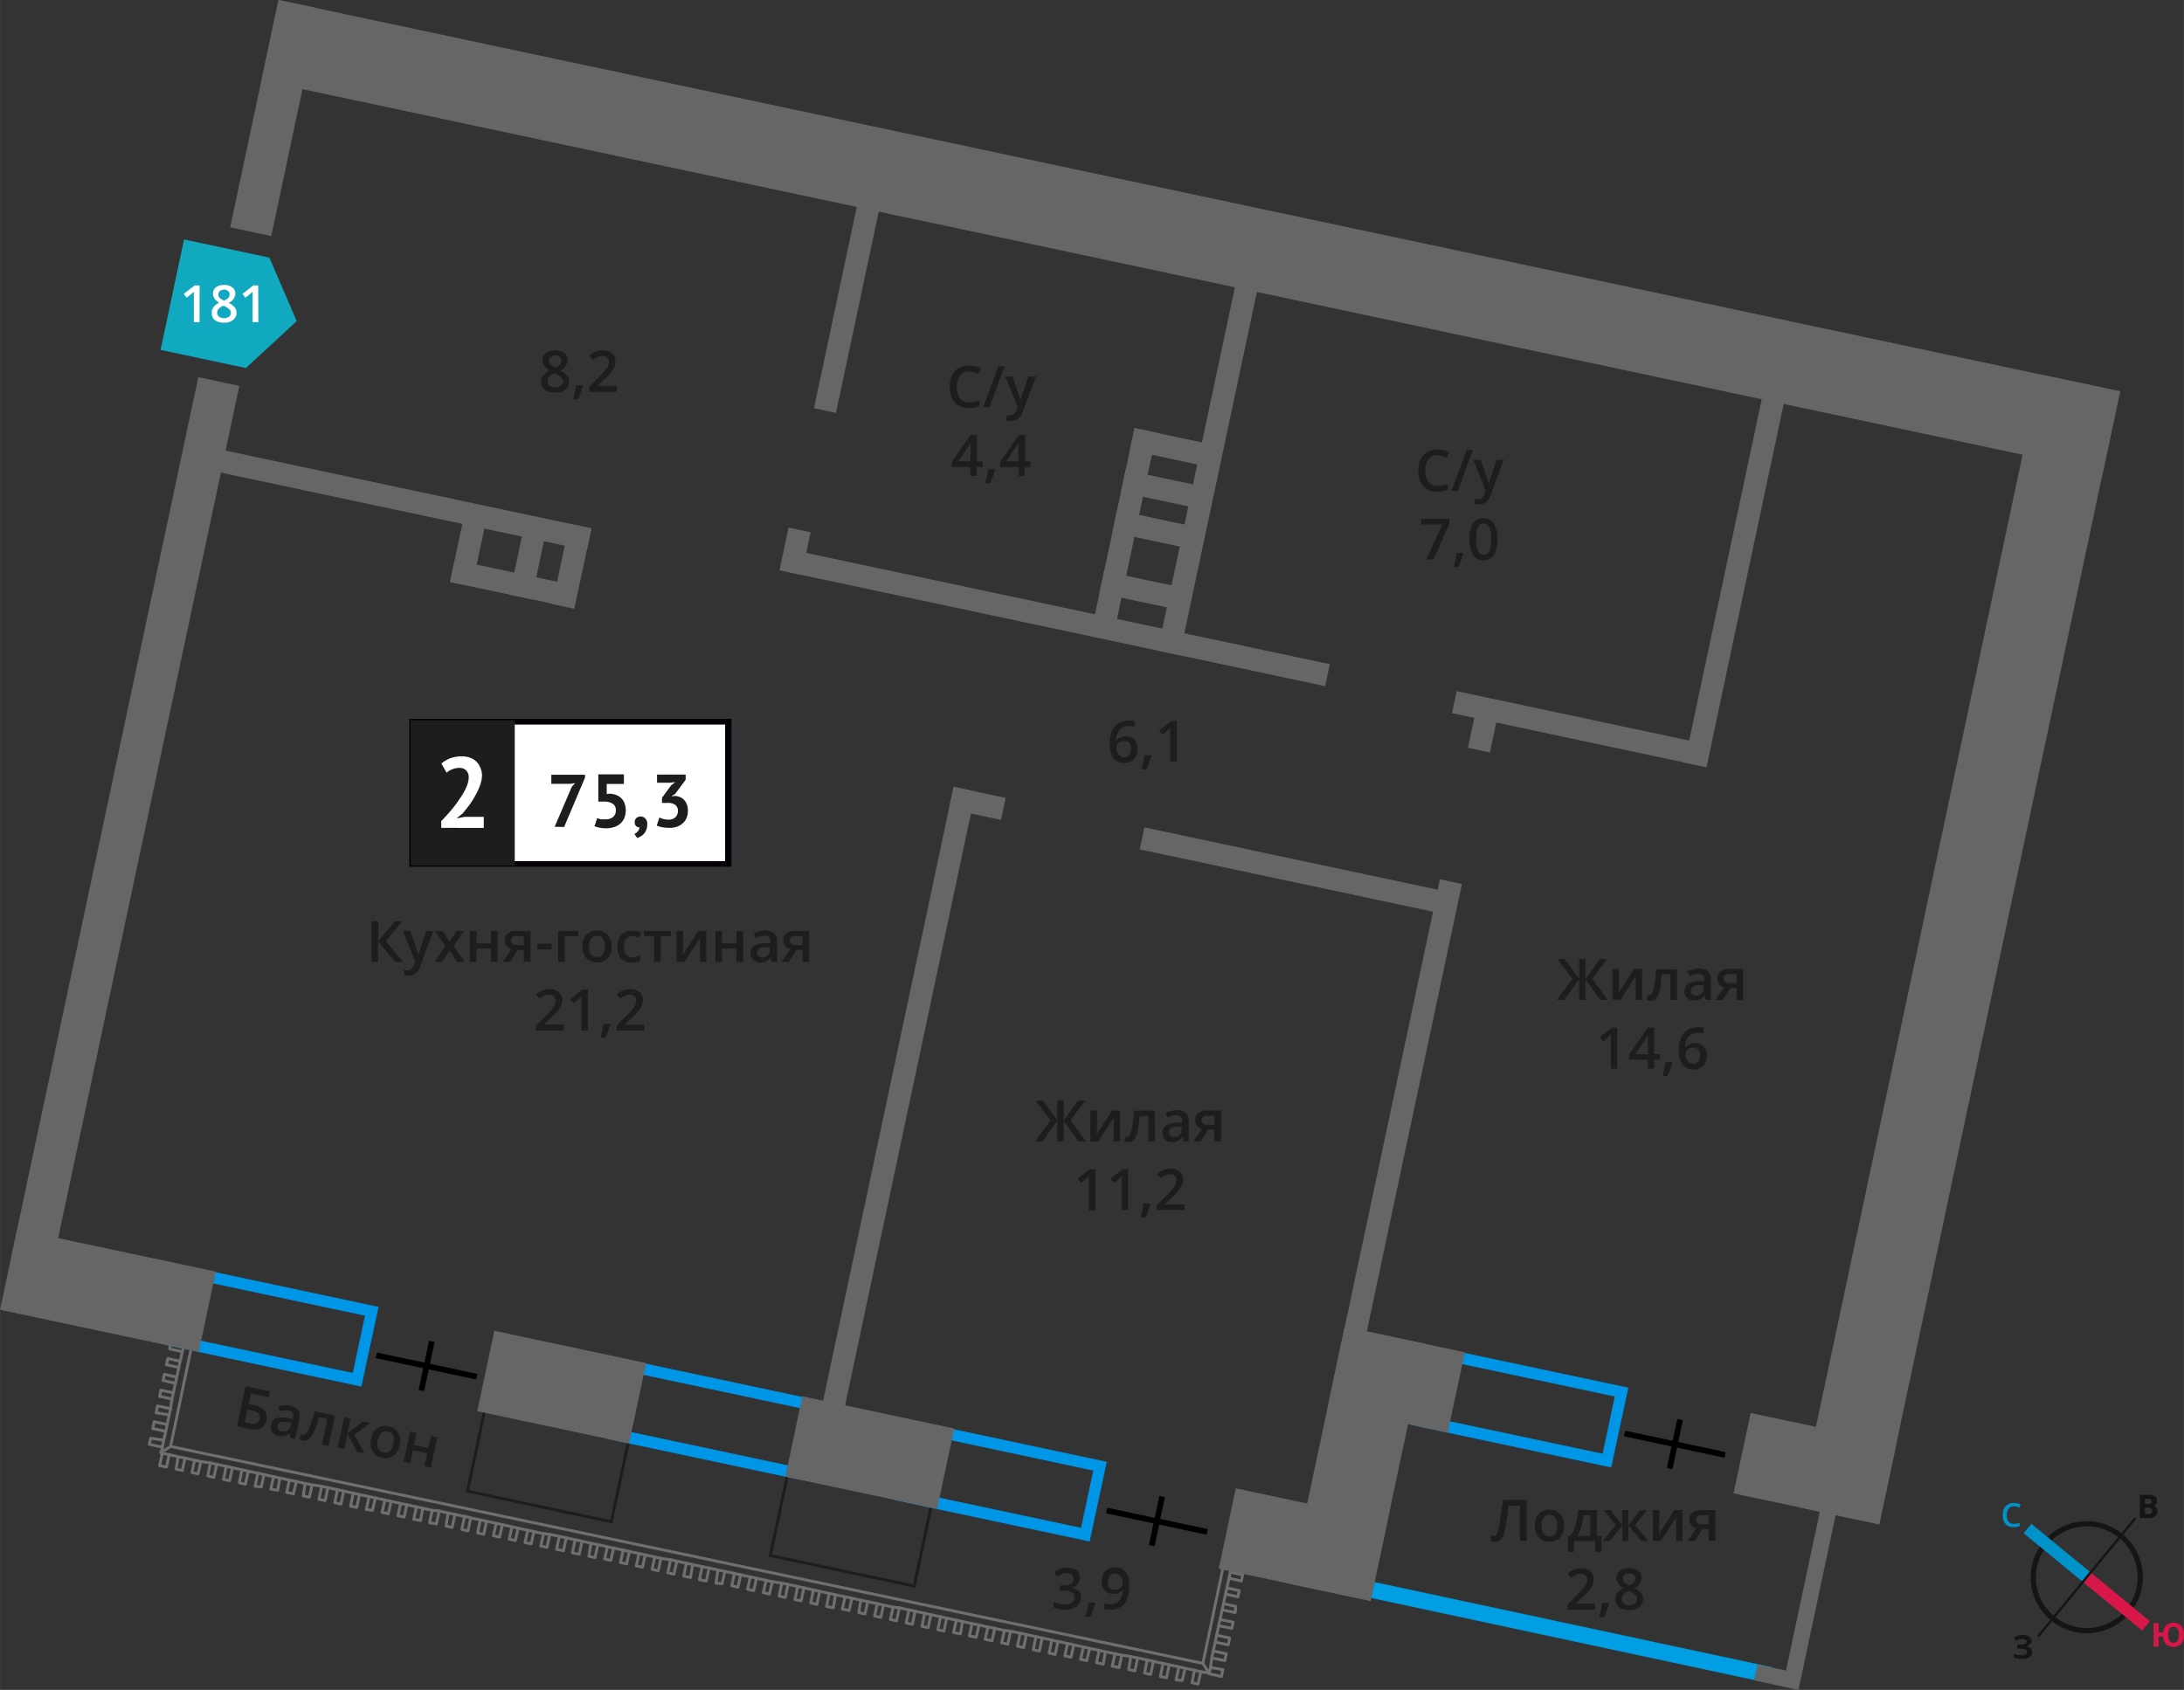 <svg xmlns="http://www.w3.org/2000/svg" width="134.61mm" height="104.18mm" viewBox="0 0 381.57 295.32">
  <rect x="0" y="0" width="381.57" height="295.32" fill="#333333" stroke="none"/>
  <defs>
    <style>
      .cls-1, .cls-12, .cls-13, .cls-14, .cls-4, .cls-5 {
        fill: none;
      }

      .cls-1, .cls-10 {
        stroke: #1d1d1b;
      }

      .cls-1, .cls-12, .cls-13, .cls-14, .cls-5 {
        stroke-miterlimit: 10;
      }

      .cls-1, .cls-10, .cls-4 {
        stroke-width: 0.5px;
      }

      .cls-2 {
        fill: #0096e7;
      }

      .cls-3 {
        fill: #009fe3;
      }

      .cls-4 {
        stroke: #706f6f;
        stroke-linecap: round;
        stroke-linejoin: round;
      }

      .cls-5 {
        stroke: #000;
      }

      .cls-6 {
        fill: #666;
      }

      .cls-10, .cls-7 {
        fill: #1d1d1b;
      }

      .cls-8 {
        fill: #fff;
      }

      .cls-9 {
        fill: #050007;
      }

      .cls-10 {
        stroke-miterlimit: 22.93;
      }

      .cls-11 {
        fill: #11a9bf;
        fill-rule: evenodd;
      }

      .cls-12 {
        stroke: #141515;
        stroke-width: 0.91px;
      }

      .cls-13 {
        stroke: #0093ca;
      }

      .cls-13, .cls-14 {
        stroke-width: 2.13px;
      }

      .cls-14 {
        stroke: #d61747;
      }

      .cls-15 {
        fill: #141515;
      }

      .cls-16 {
        fill: #0093ca;
      }

      .cls-17 {
        fill: #d61747;
      }
    </style>
  </defs>
  <g id="text">
    <g>
      <rect class="cls-1" x="87.65" y="242.28" width="16.64" height="25.7" transform="translate(-173.54 295.96) rotate(-78)"/>
      <rect class="cls-1" x="140.57" y="253.53" width="16.64" height="25.7" transform="translate(-142.63 356.63) rotate(-78)"/>
      <path class="cls-2" d="M33.53,223.5l30.23,6.43-2.13,10L31.4,233.52l2.13-10M32,221.13l-3,13.93,34.14,7.26,3-13.93L32,221.13Z"/>
      <path class="cls-2" d="M110.64,239.89l30.23,6.43-2.13,10-30.23-6.43,2.13-10m-1.54-2.37-3,13.93,34.14,7.26,3-13.93-34.14-7.26Z"/>
      <path class="cls-2" d="M160.74,250.54,191,257l-2.13,10-30.23-6.43,2.13-10m-1.54-2.37-3,13.93,34.14,7.26,3-13.93-34.14-7.26Z"/>
      <path class="cls-2" d="M251.89,237.63l30.23,6.42-2.12,10-30.24-6.42,2.13-10m-1.54-2.37-3,13.93,34.15,7.26,3-13.94-34.15-7.25Z"/>
      <rect class="cls-3" x="271.5" y="249.08" width="2.83" height="72.01" transform="matrix(0.21, -0.98, 0.98, 0.21, -62.68, 492.78)"/>
      <g>
        <line class="cls-4" x1="33.28" y1="236.21" x2="29.8" y2="252.78"/>
        <line class="cls-4" x1="28.12" y1="253.86" x2="28.36" y2="252.9"/>
        <line class="cls-4" x1="28.6" y1="251.7" x2="28.96" y2="250.14"/>
        <line class="cls-4" x1="29.2" y1="248.94" x2="29.56" y2="247.26"/>
        <line class="cls-4" x1="29.8" y1="246.18" x2="30.04" y2="244.5"/>
        <line class="cls-4" x1="30.28" y1="243.42" x2="30.64" y2="241.73"/>
        <line class="cls-4" x1="30.88" y1="240.66" x2="31.24" y2="238.97"/>
        <line class="cls-4" x1="31.48" y1="237.9" x2="31.84" y2="236.21"/>
        <polyline class="cls-4" points="28.12 253.85 29.8 252.78 210.16 290.69"/>
        <line class="cls-4" x1="211.24" y1="292.38" x2="209.8" y2="292.14"/>
        <line class="cls-4" x1="208.72" y1="291.9" x2="207.04" y2="291.53"/>
        <line class="cls-4" x1="205.96" y1="291.29" x2="204.28" y2="290.94"/>
        <line class="cls-4" x1="203.2" y1="290.7" x2="201.52" y2="290.34"/>
        <line class="cls-4" x1="200.44" y1="290.1" x2="198.76" y2="289.73"/>
        <line class="cls-4" x1="197.56" y1="289.49" x2="196" y2="289.25"/>
        <line class="cls-4" x1="194.8" y1="289.01" x2="193.12" y2="288.66"/>
        <line class="cls-4" x1="192.04" y1="288.42" x2="190.36" y2="288.06"/>
        <line class="cls-4" x1="189.28" y1="287.82" x2="187.6" y2="287.45"/>
        <line class="cls-4" x1="186.52" y1="287.21" x2="184.84" y2="286.86"/>
        <line class="cls-4" x1="183.76" y1="286.62" x2="182.08" y2="286.25"/>
        <line class="cls-4" x1="181" y1="286.01" x2="179.32" y2="285.66"/>
        <line class="cls-4" x1="178.24" y1="285.42" x2="176.56" y2="285.06"/>
        <line class="cls-4" x1="175.48" y1="284.94" x2="173.8" y2="284.58"/>
        <line class="cls-4" x1="172.6" y1="284.34" x2="171.04" y2="283.97"/>
        <line class="cls-4" x1="169.84" y1="283.73" x2="168.16" y2="283.38"/>
        <line class="cls-4" x1="167.08" y1="283.14" x2="165.4" y2="282.77"/>
        <line class="cls-4" x1="164.32" y1="282.54" x2="162.64" y2="282.18"/>
        <line class="cls-4" x1="161.56" y1="281.94" x2="159.88" y2="281.58"/>
        <line class="cls-4" x1="158.8" y1="281.34" x2="157.12" y2="280.97"/>
        <line class="cls-4" x1="156.04" y1="280.86" x2="154.36" y2="280.49"/>
        <line class="cls-4" x1="153.28" y1="280.25" x2="151.6" y2="279.9"/>
        <line class="cls-4" x1="150.4" y1="279.66" x2="148.84" y2="279.3"/>
        <line class="cls-4" x1="147.64" y1="279.06" x2="145.96" y2="278.7"/>
        <line class="cls-4" x1="144.88" y1="278.45" x2="143.2" y2="278.1"/>
        <line class="cls-4" x1="142.12" y1="277.86" x2="140.44" y2="277.49"/>
        <line class="cls-4" x1="139.36" y1="277.25" x2="137.68" y2="276.9"/>
        <line class="cls-4" x1="136.6" y1="276.66" x2="134.92" y2="276.42"/>
        <line class="cls-4" x1="133.84" y1="276.18" x2="132.16" y2="275.82"/>
        <line class="cls-4" x1="131.08" y1="275.58" x2="129.4" y2="275.21"/>
        <line class="cls-4" x1="128.32" y1="274.97" x2="126.64" y2="274.62"/>
        <line class="cls-4" x1="125.44" y1="274.38" x2="123.88" y2="274.01"/>
        <line class="cls-4" x1="122.68" y1="273.78" x2="121" y2="273.42"/>
        <line class="cls-4" x1="119.92" y1="273.18" x2="118.24" y2="272.82"/>
        <line class="cls-4" x1="117.16" y1="272.58" x2="115.48" y2="272.34"/>
        <line class="cls-4" x1="114.4" y1="272.1" x2="112.72" y2="271.73"/>
        <line class="cls-4" x1="111.64" y1="271.49" x2="109.96" y2="271.14"/>
        <line class="cls-4" x1="108.88" y1="270.9" x2="107.2" y2="270.54"/>
        <line class="cls-4" x1="106.12" y1="270.3" x2="104.44" y2="269.94"/>
        <line class="cls-4" x1="103.24" y1="269.7" x2="101.68" y2="269.34"/>
        <line class="cls-4" x1="100.48" y1="269.1" x2="98.92" y2="268.73"/>
        <line class="cls-4" x1="97.72" y1="268.49" x2="96.04" y2="268.14"/>
        <line class="cls-4" x1="94.96" y1="268.02" x2="93.28" y2="267.66"/>
        <line class="cls-4" x1="92.2" y1="267.42" x2="90.52" y2="267.06"/>
        <line class="cls-4" x1="89.44" y1="266.82" x2="87.76" y2="266.45"/>
        <line class="cls-4" x1="86.68" y1="266.21" x2="85" y2="265.86"/>
        <line class="cls-4" x1="83.92" y1="265.62" x2="82.24" y2="265.26"/>
        <line class="cls-4" x1="81.16" y1="265.02" x2="79.48" y2="264.66"/>
        <line class="cls-4" x1="78.28" y1="264.42" x2="76.72" y2="264.06"/>
        <line class="cls-4" x1="75.52" y1="263.94" x2="73.84" y2="263.58"/>
        <line class="cls-4" x1="72.76" y1="263.34" x2="71.08" y2="262.97"/>
        <line class="cls-4" x1="70" y1="262.73" x2="68.32" y2="262.38"/>
        <line class="cls-4" x1="67.24" y1="262.14" x2="65.56" y2="261.78"/>
        <line class="cls-4" x1="64.48" y1="261.54" x2="62.8" y2="261.18"/>
        <line class="cls-4" x1="61.72" y1="260.94" x2="60.04" y2="260.58"/>
        <line class="cls-4" x1="58.96" y1="260.34" x2="57.28" y2="259.97"/>
        <line class="cls-4" x1="56.2" y1="259.73" x2="54.52" y2="259.5"/>
        <line class="cls-4" x1="53.32" y1="259.26" x2="51.76" y2="258.9"/>
        <line class="cls-4" x1="50.56" y1="258.66" x2="48.88" y2="258.3"/>
        <line class="cls-4" x1="47.8" y1="258.06" x2="46.12" y2="257.7"/>
        <line class="cls-4" x1="45.04" y1="257.45" x2="43.36" y2="257.1"/>
        <line class="cls-4" x1="42.28" y1="256.86" x2="40.6" y2="256.5"/>
        <line class="cls-4" x1="39.52" y1="256.26" x2="37.84" y2="255.9"/>
        <line class="cls-4" x1="36.76" y1="255.66" x2="35.08" y2="255.42"/>
        <line class="cls-4" x1="34" y1="255.18" x2="32.32" y2="254.82"/>
        <line class="cls-4" x1="31.12" y1="254.58" x2="29.56" y2="254.21"/>
        <line class="cls-4" x1="28.36" y1="253.97" x2="28.12" y2="253.86"/>
        <polyline class="cls-4" points="211.24 292.38 210.16 290.69 213.64 274.13"/>
        <line class="cls-4" x1="214.96" y1="274.38" x2="214.96" y2="274.73"/>
        <line class="cls-4" x1="214.72" y1="275.82" x2="214.36" y2="277.49"/>
        <line class="cls-4" x1="214.12" y1="278.58" x2="213.76" y2="280.25"/>
        <line class="cls-4" x1="213.52" y1="281.34" x2="213.16" y2="283.01"/>
        <line class="cls-4" x1="212.92" y1="284.1" x2="212.56" y2="285.77"/>
        <line class="cls-4" x1="212.32" y1="286.97" x2="211.96" y2="288.53"/>
        <line class="cls-4" x1="211.72" y1="289.73" x2="211.48" y2="291.42"/>
        <line class="cls-4" x1="29.68" y1="235.73" x2="29.68" y2="235.38"/>
        <polyline class="cls-4" points="31.96 235.85 31.84 236.22 29.68 235.74"/>
        <polyline class="cls-4" points="29.08 238.5 29.32 237.41 31.48 237.9 31.24 238.97 29.08 238.5"/>
        <polyline class="cls-4" points="28.48 241.25 28.72 240.18 30.88 240.66 30.64 241.74 28.48 241.25"/>
        <polyline class="cls-4" points="27.88 244.01 28.12 242.94 30.28 243.41 30.04 244.5 27.88 244.01"/>
        <polyline class="cls-4" points="27.28 246.9 27.52 245.69 29.8 246.18 29.56 247.25 27.28 246.9"/>
        <polyline class="cls-4" points="26.68 249.66 26.92 248.46 29.2 248.94 28.96 250.13 26.68 249.66"/>
        <polyline class="cls-4" points="26.08 252.41 26.32 251.34 28.6 251.69 28.36 252.9 26.08 252.41"/>
        <polyline class="cls-4" points="29.08 256.38 27.88 256.13 28.36 253.97 29.56 254.22 29.08 256.38"/>
        <polyline class="cls-4" points="31.84 256.98 30.76 256.74 31.12 254.57 32.32 254.81 31.84 256.98"/>
        <polyline class="cls-4" points="34.6 257.57 33.52 257.33 34 255.18 35.08 255.41 34.6 257.57"/>
        <polyline class="cls-4" points="37.36 258.18 36.28 257.94 36.76 255.66 37.84 255.9 37.36 258.18"/>
        <polyline class="cls-4" points="40.12 258.77 39.04 258.54 39.52 256.25 40.6 256.5 40.12 258.77"/>
        <polyline class="cls-4" points="42.88 259.38 41.8 259.13 42.28 256.86 43.36 257.1 42.88 259.38"/>
        <polyline class="cls-4" points="45.64 259.86 44.56 259.74 45.04 257.45 46.12 257.69 45.64 259.86"/>
        <polyline class="cls-4" points="48.52 260.45 47.32 260.21 47.8 258.06 48.88 258.3 48.52 260.45"/>
        <polyline class="cls-4" points="51.28 261.06 50.08 260.81 50.56 258.65 51.76 258.89 51.28 261.06"/>
        <polyline class="cls-4" points="54.04 261.65 52.96 261.42 53.32 259.25 54.52 259.5 54.04 261.65"/>
        <polyline class="cls-4" points="56.8 262.25 55.72 262.01 56.2 259.74 57.28 259.98 56.8 262.25"/>
        <polyline class="cls-4" points="59.56 262.86 58.48 262.62 58.96 260.33 60.04 260.57 59.56 262.86"/>
        <polyline class="cls-4" points="62.32 263.45 61.24 263.21 61.72 260.94 62.8 261.18 62.32 263.45"/>
        <polyline class="cls-4" points="65.08 263.94 64 263.81 64.48 261.54 65.56 261.77 65.08 263.94"/>
        <polyline class="cls-4" points="67.84 264.54 66.76 264.3 67.24 262.13 68.32 262.38 67.84 264.54"/>
        <polyline class="cls-4" points="70.6 265.13 69.52 264.89 70 262.74 71.08 262.98 70.6 265.13"/>
        <polyline class="cls-4" points="73.48 265.74 72.28 265.5 72.76 263.33 73.84 263.57 73.48 265.74"/>
        <polyline class="cls-4" points="76.24 266.33 75.04 266.1 75.52 263.94 76.72 264.06 76.24 266.33"/>
        <polyline class="cls-4" points="79 266.94 77.92 266.69 78.28 264.42 79.48 264.65 79 266.94"/>
        <polyline class="cls-4" points="81.76 267.54 80.68 267.3 81.16 265.01 82.24 265.25 81.76 267.54"/>
        <polyline class="cls-4" points="84.52 268.13 83.44 267.89 83.92 265.62 85 265.86 84.52 268.13"/>
        <polyline class="cls-4" points="87.28 268.62 86.2 268.38 86.68 266.21 87.76 266.45 87.28 268.62"/>
        <polyline class="cls-4" points="90.04 269.21 88.96 268.98 89.44 266.81 90.52 267.06 90.04 269.21"/>
        <polyline class="cls-4" points="92.8 269.81 91.72 269.57 92.2 267.42 93.28 267.65 92.8 269.81"/>
        <polyline class="cls-4" points="95.56 270.42 94.48 270.18 94.96 268.01 96.04 268.13 95.56 270.42"/>
        <polyline class="cls-4" points="98.44 271.01 97.24 270.77 97.72 268.5 98.92 268.74 98.44 271.01"/>
        <polyline class="cls-4" points="101.2 271.62 100 271.38 100.48 269.1 101.68 269.33 101.2 271.62"/>
        <polyline class="cls-4" points="103.96 272.21 102.88 271.98 103.24 269.69 104.44 269.94 103.96 272.21"/>
        <polyline class="cls-4" points="106.72 272.69 105.64 272.45 106.12 270.3 107.2 270.54 106.72 272.69"/>
        <polyline class="cls-4" points="109.48 273.3 108.4 273.06 108.88 270.89 109.96 271.13 109.48 273.3"/>
        <polyline class="cls-4" points="112.24 273.89 111.16 273.65 111.64 271.5 112.72 271.74 112.24 273.89"/>
        <polyline class="cls-4" points="115 274.5 113.92 274.25 114.4 272.1 115.48 272.33 115 274.5"/>
        <polyline class="cls-4" points="117.76 275.1 116.68 274.86 117.16 272.57 118.24 272.81 117.76 275.1"/>
        <polyline class="cls-4" points="120.64 275.69 119.44 275.45 119.92 273.18 121 273.42 120.64 275.69"/>
        <polyline class="cls-4" points="123.4 276.3 122.2 276.06 122.68 273.77 123.88 274.01 123.4 276.3"/>
        <polyline class="cls-4" points="126.16 276.77 125.08 276.65 125.44 274.38 126.64 274.62 126.16 276.77"/>
        <polyline class="cls-4" points="128.92 277.38 127.84 277.13 128.32 274.98 129.4 275.21 128.92 277.38"/>
        <polyline class="cls-4" points="131.68 277.98 130.6 277.74 131.08 275.57 132.16 275.81 131.68 277.98"/>
        <polyline class="cls-4" points="134.44 278.57 133.36 278.33 133.84 276.18 134.92 276.42 134.44 278.57"/>
        <polyline class="cls-4" points="137.2 279.18 136.12 278.94 136.6 276.65 137.68 276.89 137.2 279.18"/>
        <polyline class="cls-4" points="139.96 279.77 138.88 279.54 139.36 277.25 140.44 277.5 139.96 279.77"/>
        <polyline class="cls-4" points="142.72 280.38 141.64 280.13 142.12 277.86 143.2 278.1 142.72 280.38"/>
        <polyline class="cls-4" points="145.6 280.98 144.4 280.74 144.88 278.45 145.96 278.69 145.6 280.98"/>
        <polyline class="cls-4" points="148.36 281.45 147.16 281.21 147.64 279.06 148.84 279.3 148.36 281.45"/>
        <polyline class="cls-4" points="151.12 282.06 150.04 281.81 150.4 279.65 151.6 279.89 151.12 282.06"/>
        <polyline class="cls-4" points="153.88 282.65 152.8 282.42 153.28 280.25 154.36 280.5 153.88 282.65"/>
        <polyline class="cls-4" points="156.64 283.25 155.56 283.01 156.04 280.86 157.12 280.98 156.64 283.25"/>
        <polyline class="cls-4" points="159.4 283.86 158.32 283.62 158.8 281.33 159.88 281.57 159.4 283.86"/>
        <polyline class="cls-4" points="162.16 284.45 161.08 284.21 161.56 281.94 162.64 282.18 162.16 284.45"/>
        <polyline class="cls-4" points="164.92 285.06 163.84 284.81 164.32 282.54 165.4 282.77 164.92 285.06"/>
        <polyline class="cls-4" points="167.8 285.54 166.6 285.3 167.08 283.13 168.16 283.38 167.8 285.54"/>
        <polyline class="cls-4" points="170.56 286.13 169.36 285.89 169.84 283.74 171.04 283.98 170.56 286.13"/>
        <polyline class="cls-4" points="173.32 286.74 172.12 286.5 172.6 284.33 173.8 284.57 173.32 286.74"/>
        <polyline class="cls-4" points="176.08 287.33 175 287.1 175.48 284.94 176.56 285.06 176.08 287.33"/>
        <polyline class="cls-4" points="178.84 287.94 177.76 287.69 178.24 285.42 179.32 285.65 178.84 287.94"/>
        <polyline class="cls-4" points="181.6 288.54 180.52 288.3 181 286.01 182.08 286.25 181.6 288.54"/>
        <polyline class="cls-4" points="184.36 289.13 183.28 288.89 183.76 286.62 184.84 286.86 184.36 289.13"/>
        <polyline class="cls-4" points="187.12 289.62 186.04 289.38 186.52 287.21 187.6 287.45 187.12 289.62"/>
        <polyline class="cls-4" points="189.88 290.21 188.8 289.98 189.28 287.81 190.36 288.06 189.88 290.21"/>
        <polyline class="cls-4" points="192.76 290.81 191.56 290.57 192.04 288.42 193.12 288.65 192.76 290.81"/>
        <polyline class="cls-4" points="195.52 291.42 194.32 291.18 194.8 289.01 196 289.25 195.52 291.42"/>
        <polyline class="cls-4" points="198.28 292.01 197.2 291.77 197.56 289.5 198.76 289.74 198.28 292.01"/>
        <polyline class="cls-4" points="201.04 292.62 199.96 292.38 200.44 290.1 201.52 290.33 201.04 292.62"/>
        <polyline class="cls-4" points="203.8 293.21 202.72 292.98 203.2 290.69 204.28 290.94 203.8 293.21"/>
        <polyline class="cls-4" points="206.56 293.69 205.48 293.57 205.96 291.3 207.04 291.54 206.56 293.69"/>
        <polyline class="cls-4" points="209.32 294.3 208.24 294.06 208.72 291.89 209.8 292.13 209.32 294.3"/>
        <polyline class="cls-4" points="213.64 291.77 213.4 292.98 211.24 292.5 211.48 291.42 213.64 291.77"/>
        <polyline class="cls-4" points="214.24 289.01 214 290.21 211.72 289.74 211.96 288.54 214.24 289.01"/>
        <polyline class="cls-4" points="214.84 286.25 214.6 287.45 212.32 286.98 212.56 285.77 214.84 286.25"/>
        <polyline class="cls-4" points="215.44 283.5 215.2 284.57 212.92 284.1 213.16 283.01 215.44 283.5"/>
        <polyline class="cls-4" points="215.92 280.74 215.8 281.81 213.52 281.33 213.76 280.25 215.92 280.74"/>
        <polyline class="cls-4" points="216.52 277.98 216.28 279.06 214.12 278.57 214.36 277.5 216.52 277.98"/>
        <polyline class="cls-4" points="217.12 275.21 216.88 276.3 214.72 275.81 214.96 274.74 217.12 275.21"/>
      </g>
      <g>
        <line class="cls-5" x1="65.75" y1="236.86" x2="83.3" y2="240.59"/>
        <line class="cls-5" x1="73.62" y1="243" x2="75.44" y2="234.42"/>
      </g>
      <g>
        <line class="cls-5" x1="193.35" y1="263.98" x2="210.9" y2="267.71"/>
        <line class="cls-5" x1="201.22" y1="270.12" x2="203.04" y2="261.54"/>
      </g>
      <g>
        <line class="cls-5" x1="283.84" y1="250.52" x2="301.39" y2="254.26"/>
        <line class="cls-5" x1="291.71" y1="256.66" x2="293.53" y2="248.08"/>
      </g>
      <rect class="cls-6" x="-56.69" y="139.88" width="157.17" height="7.33" transform="translate(166.85 151.97) rotate(102)"/>
      <polygon class="cls-6" points="55.83 1.53 52.84 15.58 47.39 41.25 40.21 39.72 45.67 14.05 48.66 0 55.83 1.53"/>
      <polygon class="cls-6" points="370.42 68.4 367.43 82.45 52.84 15.58 45.67 14.05 48.66 0 55.83 1.53 370.42 68.4"/>
      <rect class="cls-6" x="304.08" y="249.48" width="26.03" height="14.36" transform="translate(573.9 573.64) rotate(-168)"/>
      <rect class="cls-6" x="214.12" y="262.77" width="27.12" height="14.36" transform="translate(394.26 581.33) rotate(-168)"/>
      <rect class="cls-6" x="138.4" y="246.67" width="27.12" height="14.36" transform="translate(247.82 533.75) rotate(-168)"/>
      <rect class="cls-6" x="84.58" y="235.23" width="27.12" height="14.36" transform="translate(143.73 499.93) rotate(-168)"/>
      <rect class="cls-6" x="1.11" y="218.38" width="35.49" height="14.36" transform="translate(-9.6 450.11) rotate(-168)"/>
      <rect class="cls-6" x="233.23" y="233.93" width="21.44" height="14.36" transform="translate(432.43 527.68) rotate(-168)"/>
      <rect class="cls-6" x="241.14" y="158.72" width="202.42" height="14.36" transform="translate(108.89 466.28) rotate(-78)"/>
      <rect class="cls-6" x="214.23" y="248.64" width="45.95" height="14.36" transform="translate(-62.35 434.65) rotate(-78)"/>
      <rect class="cls-6" x="253.6" y="125.47" width="45.44" height="3.93" transform="translate(32.53 -54.67) rotate(12)"/>
      <rect class="cls-6" x="166.09" y="138.43" width="9.31" height="3.93" transform="translate(32.92 -32.43) rotate(12)"/>
      <rect class="cls-6" x="198.95" y="150.12" width="53.59" height="3.93" transform="translate(36.55 -43.61) rotate(12)"/>
      <rect class="cls-6" x="136.58" y="106.01" width="96.39" height="3.93" transform="translate(26.49 -36.06) rotate(12)"/>
      <rect class="cls-6" x="36.08" y="85.27" width="67.58" height="3.93" transform="translate(19.67 -12.62) rotate(12)"/>
      <g>
        <rect class="cls-6" x="75.07" y="93.39" width="13.81" height="3.93" transform="translate(192.29 35) rotate(102)"/>
        <rect class="cls-6" x="78.81" y="99.86" width="19.71" height="3.93" transform="translate(154.22 219.86) rotate(-168)"/>
        <rect class="cls-6" x="85.47" y="95.6" width="13.81" height="3.93" transform="translate(207.02 27.5) rotate(102)"/>
      </g>
      <rect class="cls-6" x="269.21" y="98.36" width="68.18" height="3.93" transform="translate(464.5 -175.49) rotate(102)"/>
      <rect class="cls-6" x="200.57" y="194.97" width="87.64" height="3.93" transform="translate(487.83 -1.17) rotate(102)"/>
      <rect class="cls-6" x="100.72" y="190.85" width="112.26" height="3.93" transform="translate(378.07 79.49) rotate(102)"/>
      <rect class="cls-6" x="256.02" y="126.21" width="5.97" height="3.93" transform="translate(438.23 -98.52) rotate(102)"/>
      <rect class="cls-6" x="177.17" y="78.8" width="68.18" height="3.93" transform="translate(334.19 -109.09) rotate(102)"/>
      <rect class="cls-6" x="135.08" y="94.37" width="7.63" height="3.93" transform="translate(262.01 -19.49) rotate(102)"/>
      <rect class="cls-6" x="92.74" y="96.99" width="14.36" height="3.93" transform="translate(217.48 21.79) rotate(102)"/>
      <rect class="cls-6" x="128.42" y="50.4" width="39.63" height="3.93" transform="translate(230.29 -81.74) rotate(102)"/>
      <g>
        <rect class="cls-6" x="178.86" y="90.48" width="35.24" height="3.93" transform="translate(327.76 -80.52) rotate(102)"/>
        <rect class="cls-6" x="197.66" y="76.22" width="14" height="3.93" transform="translate(388.58 197.22) rotate(-168)"/>
        <rect class="cls-6" x="196.1" y="83.56" width="14" height="3.93" transform="translate(383.97 211.41) rotate(-168)"/>
        <rect class="cls-6" x="194.6" y="90.59" width="14" height="3.93" transform="translate(379.56 225) rotate(-168)"/>
        <rect class="cls-6" x="192.35" y="101.21" width="14" height="3.93" transform="translate(372.88 245.54) rotate(-168)"/>
      </g>
      <rect class="cls-6" x="314.98" y="261.11" width="2.83" height="34.29" transform="translate(568.03 616.2) rotate(-168)"/>
      <rect class="cls-6" x="308.79" y="289.49" width="2.83" height="7.05" transform="translate(661.32 50.5) rotate(102)"/>
      <g>
        <path class="cls-7" d="M169.34,64.93a1.91,1.91,0,0,0-1.58.72,3,3,0,0,0-.58,2,3.05,3.05,0,0,0,.56,2,2,2,0,0,0,1.6.68,4.24,4.24,0,0,0,.88-.09,8.32,8.32,0,0,0,.88-.24v1a5.37,5.37,0,0,1-1.9.31,3,3,0,0,1-2.41-1,4,4,0,0,1-.84-2.71,4.38,4.38,0,0,1,.41-2,2.82,2.82,0,0,1,1.18-1.28,3.52,3.52,0,0,1,1.81-.45,4.57,4.57,0,0,1,2,.46l-.42,1a7.52,7.52,0,0,0-.76-.3A3,3,0,0,0,169.34,64.93Z"/>
        <path class="cls-7" d="M175.52,64l-2.66,7.14h-1.08L174.44,64Z"/>
        <path class="cls-7" d="M175.6,65.77h1.25l1.1,3.07a5.65,5.65,0,0,1,.33,1.23h0a5.12,5.12,0,0,1,.16-.66c.08-.25.49-1.46,1.24-3.64H181l-2.31,6.12a2.19,2.19,0,0,1-2.1,1.69,3.06,3.06,0,0,1-.74-.09v-.9a2.65,2.65,0,0,0,.59,0,1.22,1.22,0,0,0,1.17-1l.2-.5Z"/>
        <path class="cls-7" d="M171.65,81.62h-1v1.56h-1.12V81.62h-3.26v-.89L169.57,76h1.12v4.65h1Zm-2.08-1v-1.8c0-.63,0-1.16.05-1.56h0a5.43,5.43,0,0,1-.43.78l-1.77,2.58Z"/>
        <path class="cls-7" d="M173.84,82.13a16.51,16.51,0,0,1-.86,2.33h-.85a21.94,21.94,0,0,0,.51-2.45h1.13Z"/>
        <path class="cls-7" d="M180,81.62h-1v1.56H178V81.62h-3.26v-.89L178,76h1.12v4.65h1Zm-2.08-1v-1.8c0-.63,0-1.16.05-1.56h0a5.43,5.43,0,0,1-.43.78l-1.77,2.58Z"/>
      </g>
      <g>
        <path class="cls-7" d="M251.16,79.54a1.9,1.9,0,0,0-1.58.71,3.71,3.71,0,0,0,0,4,2,2,0,0,0,1.6.68,4.24,4.24,0,0,0,.88-.09c.28-.06.58-.14.88-.23v1a5.37,5.37,0,0,1-1.9.31,3,3,0,0,1-2.41-1,3.94,3.94,0,0,1-.84-2.71,4.44,4.44,0,0,1,.41-1.95A2.93,2.93,0,0,1,249.36,79a3.52,3.52,0,0,1,1.81-.44,4.57,4.57,0,0,1,2,.45l-.42,1a4.62,4.62,0,0,0-.76-.3A2.65,2.65,0,0,0,251.16,79.54Z"/>
        <path class="cls-7" d="M257.34,78.64l-2.66,7.14H253.6l2.66-7.14Z"/>
        <path class="cls-7" d="M257.42,80.38h1.25l1.1,3.06a5.13,5.13,0,0,1,.33,1.23h0a4.66,4.66,0,0,1,.16-.65c.08-.26.49-1.47,1.24-3.64h1.24l-2.31,6.11a2.19,2.19,0,0,1-2.1,1.69,3.65,3.65,0,0,1-.74-.08v-.91a2.61,2.61,0,0,0,.59.06,1.21,1.21,0,0,0,1.17-1l.2-.5Z"/>
        <path class="cls-7" d="M249.19,97.78,252,91.66H248.3v-1h4.94v.8l-2.81,6.33Z"/>
        <path class="cls-7" d="M255.66,96.73a17,17,0,0,1-.86,2.34H254a25,25,0,0,0,.5-2.46h1.13Z"/>
        <path class="cls-7" d="M261.6,94.21A5,5,0,0,1,261,97a2.27,2.27,0,0,1-3.64,0,5,5,0,0,1-.61-2.73,5.12,5.12,0,0,1,.6-2.79,2.27,2.27,0,0,1,3.63,0A5,5,0,0,1,261.6,94.21Zm-3.69,0a5.17,5.17,0,0,0,.3,2.08,1,1,0,0,0,1,.63,1,1,0,0,0,1-.64,5.18,5.18,0,0,0,.3-2.07,5.27,5.27,0,0,0-.3-2.08,1,1,0,0,0-1-.64,1,1,0,0,0-1,.63A5.22,5.22,0,0,0,257.91,94.21Z"/>
      </g>
      <g>
        <path class="cls-7" d="M274.73,171.06l-2.6-3.45h1.25l2.53,3.46v-3.46H277v3.46l2.54-3.46h1.25l-2.61,3.45,2.72,3.69h-1.29L277,171.13v3.62h-1.11v-3.62l-2.61,3.62H272Z"/>
        <path class="cls-7" d="M282.85,169.35v2.77c0,.32,0,.79-.08,1.42l2.71-4.19h1.41v5.4h-1.11V172c0-.15,0-.39,0-.73s0-.58.05-.73l-2.7,4.18h-1.41v-5.4Z"/>
        <path class="cls-7" d="M293,174.75H291.8v-4.5h-1.49A19.33,19.33,0,0,1,290,173a3.63,3.63,0,0,1-.61,1.43,1.2,1.2,0,0,1-1,.45,1.65,1.65,0,0,1-.63-.11v-.9a.92.92,0,0,0,.36.07c.33,0,.6-.37.78-1.12a20.23,20.23,0,0,0,.45-3.43H293Z"/>
        <path class="cls-7" d="M298,174.75l-.23-.75h0a2.22,2.22,0,0,1-.78.67,2.52,2.52,0,0,1-1,.18,1.69,1.69,0,0,1-1.24-.43,1.61,1.61,0,0,1-.45-1.22,1.45,1.45,0,0,1,.62-1.26,3.63,3.63,0,0,1,1.89-.46l.93,0v-.29a1.09,1.09,0,0,0-.24-.77,1,1,0,0,0-.75-.26,2.56,2.56,0,0,0-.79.12c-.26.09-.5.18-.74.29l-.37-.82a4,4,0,0,1,1-.35,4.45,4.45,0,0,1,1-.12,2.29,2.29,0,0,1,1.55.45,1.73,1.73,0,0,1,.53,1.41v3.64Zm-1.71-.78a1.42,1.42,0,0,0,1-.35,1.24,1.24,0,0,0,.38-1v-.47l-.69,0a2.41,2.41,0,0,0-1.18.27.82.82,0,0,0-.37.74.7.7,0,0,0,.22.56A.91.91,0,0,0,296.27,174Z"/>
        <path class="cls-7" d="M301,174.75h-1.28l1.5-2.21a1.67,1.67,0,0,1-.86-.56,1.63,1.63,0,0,1-.31-1,1.44,1.44,0,0,1,.55-1.2,2.32,2.32,0,0,1,1.49-.43h2.46v5.4h-1.15v-2.08h-1.09Zm.17-3.76a.68.68,0,0,0,.31.62,1.53,1.53,0,0,0,.85.21h1.07v-1.6H302.1a1.16,1.16,0,0,0-.72.2A.65.65,0,0,0,301.12,171Z"/>
        <path class="cls-7" d="M282.57,186.75h-1.14v-4.61c0-.55,0-1,0-1.31a3.71,3.71,0,0,1-.28.26c-.11.1-.47.4-1.1.9l-.57-.73,2.1-1.65h.95Z"/>
        <path class="cls-7" d="M290,185.19h-1v1.56h-1.11v-1.56h-3.27v-.88l3.27-4.72H289v4.65h1Zm-2.08-.95v-1.79c0-.64,0-1.16,0-1.57h0a6.53,6.53,0,0,1-.43.78l-1.78,2.58Z"/>
        <path class="cls-7" d="M292.19,185.7a15,15,0,0,1-.86,2.34h-.84c.22-.88.39-1.7.5-2.45h1.13Z"/>
        <path class="cls-7" d="M293.31,183.71q0-4.19,3.41-4.19a4.58,4.58,0,0,1,.91.08v1a3.1,3.1,0,0,0-.86-.11,2.25,2.25,0,0,0-1.72.62,3,3,0,0,0-.62,2h.05a1.59,1.59,0,0,1,.65-.61,2,2,0,0,1,1-.22,1.94,1.94,0,0,1,1.52.6,2.29,2.29,0,0,1,.54,1.61,2.47,2.47,0,0,1-.63,1.78,2.28,2.28,0,0,1-1.71.65,2.35,2.35,0,0,1-1.33-.37,2.33,2.33,0,0,1-.87-1.07A4.16,4.16,0,0,1,293.31,183.71Zm2.49,2.19a1.12,1.12,0,0,0,.91-.38,1.61,1.61,0,0,0,.32-1.09,1.46,1.46,0,0,0-.3-1,1.13,1.13,0,0,0-.9-.35,1.55,1.55,0,0,0-.68.16,1.26,1.26,0,0,0-.5.44,1,1,0,0,0-.18.56,1.8,1.8,0,0,0,.38,1.16A1.17,1.17,0,0,0,295.8,185.9Z"/>
      </g>
      <g>
        <path class="cls-7" d="M183.55,195.79l-2.61-3.45h1.25l2.54,3.46v-3.46h1.11v3.46l2.53-3.46h1.25l-2.6,3.45,2.72,3.69h-1.29l-2.61-3.62v3.62h-1.11v-3.62l-2.62,3.62h-1.29Z"/>
        <path class="cls-7" d="M191.67,194.08v2.77c0,.32,0,.8-.08,1.42l2.71-4.19h1.4v5.4h-1.11v-2.72c0-.15,0-.39,0-.73s0-.58,0-.73l-2.7,4.18h-1.4v-5.4Z"/>
        <path class="cls-7" d="M201.77,199.48h-1.15V195h-1.49a19.08,19.08,0,0,1-.37,2.71,3.63,3.63,0,0,1-.61,1.43,1.2,1.2,0,0,1-1,.45,1.65,1.65,0,0,1-.63-.11v-.9a.92.92,0,0,0,.36.07c.34,0,.6-.37.79-1.12a20.45,20.45,0,0,0,.44-3.43h3.63Z"/>
        <path class="cls-7" d="M206.79,199.48l-.23-.75h0a2.22,2.22,0,0,1-.78.67,2.52,2.52,0,0,1-1,.18,1.7,1.7,0,0,1-1.24-.43,1.61,1.61,0,0,1-.45-1.22,1.45,1.45,0,0,1,.62-1.26,3.69,3.69,0,0,1,1.89-.46l.93,0v-.29a1.09,1.09,0,0,0-.24-.77,1,1,0,0,0-.75-.26,2.61,2.61,0,0,0-.79.12,6.94,6.94,0,0,0-.73.29l-.38-.82a4.51,4.51,0,0,1,1.95-.47,2.34,2.34,0,0,1,1.56.45,1.76,1.76,0,0,1,.52,1.41v3.64Zm-1.71-.78a1.46,1.46,0,0,0,1-.35,1.27,1.27,0,0,0,.38-1v-.47l-.7,0a2.41,2.41,0,0,0-1.18.27.84.84,0,0,0-.37.74.74.74,0,0,0,.22.56A.93.93,0,0,0,205.08,198.7Z"/>
        <path class="cls-7" d="M209.77,199.48h-1.29l1.51-2.21a1.53,1.53,0,0,1-.86-.56,1.58,1.58,0,0,1-.32-1,1.46,1.46,0,0,1,.55-1.2,2.32,2.32,0,0,1,1.49-.43h2.47v5.4h-1.16V197.4h-1.09Zm.16-3.76a.68.68,0,0,0,.32.62,1.49,1.49,0,0,0,.84.21h1.07V195h-1.25a1.16,1.16,0,0,0-.72.2A.68.68,0,0,0,209.93,195.72Z"/>
        <path class="cls-7" d="M191.39,211.48h-1.15v-4.61c0-.55,0-1,0-1.31a3.71,3.71,0,0,1-.28.26c-.11.1-.47.4-1.09.9l-.58-.73,2.1-1.65h1Z"/>
        <path class="cls-7" d="M197.09,211.48H196v-4.61c0-.55,0-1,0-1.31a3.71,3.71,0,0,1-.28.26c-.11.1-.47.4-1.1.9L194,206l2.1-1.65h1Z"/>
        <path class="cls-7" d="M201,210.43a17.41,17.41,0,0,1-.86,2.34h-.85a22.73,22.73,0,0,0,.5-2.45h1.13Z"/>
        <path class="cls-7" d="M206.94,211.48H202.1v-.87l1.85-1.85c.54-.56.9-.95,1.08-1.18a3.65,3.65,0,0,0,.39-.66,1.76,1.76,0,0,0,.12-.66,1,1,0,0,0-.29-.76,1.11,1.11,0,0,0-.81-.28,2.17,2.17,0,0,0-.79.15,3.85,3.85,0,0,0-.89.55l-.62-.76a4.22,4.22,0,0,1,1.16-.71,3.4,3.4,0,0,1,1.2-.21,2.33,2.33,0,0,1,1.59.52,1.76,1.76,0,0,1,.6,1.4,2.39,2.39,0,0,1-.17.92,3.37,3.37,0,0,1-.53.89,12.15,12.15,0,0,1-1.19,1.25l-1.25,1.2v.05h3.39Z"/>
      </g>
      <g>
        <path class="cls-7" d="M46.55,248.17c-.29,1.4-1.34,1.91-3.14,1.53l-2-.44,1.49-7,4.26.91-.21,1-3.12-.67-.39,1.86.83.18C46.07,245.93,46.84,246.8,46.55,248.17Zm-3.82.38.82.17a2.18,2.18,0,0,0,1.26,0,1,1,0,0,0,.57-.79,1,1,0,0,0-.21-.92,2.71,2.71,0,0,0-1.28-.54l-.69-.14Z"/>
        <path class="cls-7" d="M50.68,251.24l-.07-.78h0a2.22,2.22,0,0,1-.91.49,2.6,2.6,0,0,1-1,0,1.73,1.73,0,0,1-1.13-.68,1.63,1.63,0,0,1-.18-1.29,1.41,1.41,0,0,1,.87-1.1,3.57,3.57,0,0,1,1.94-.06l.92.17.06-.29a1.09,1.09,0,0,0-.08-.8,1,1,0,0,0-.68-.41,2.72,2.72,0,0,0-.8,0,6.34,6.34,0,0,0-.78.13l-.19-.88a4.17,4.17,0,0,1,1-.14,5.06,5.06,0,0,1,1,.09,2.36,2.36,0,0,1,1.43.76,1.78,1.78,0,0,1,.22,1.49l-.76,3.56Zm-1.51-1.12a1.45,1.45,0,0,0,1.06-.13,1.3,1.3,0,0,0,.57-.88l.1-.46-.69-.11a2.4,2.4,0,0,0-1.21,0,.85.85,0,0,0-.51.65.73.73,0,0,0,.09.59A.94.94,0,0,0,49.17,250.12Z"/>
        <path class="cls-7" d="M57.39,252.67l-1.13-.24L57.2,248l-1.46-.31a19.25,19.25,0,0,1-.92,2.58,3.6,3.6,0,0,1-.89,1.27,1.23,1.23,0,0,1-1,.24,1.52,1.52,0,0,1-.59-.24l.19-.88a1.14,1.14,0,0,0,.34.15c.32.06.66-.25,1-.94A21.79,21.79,0,0,0,55,246.63l3.55.75Z"/>
        <path class="cls-7" d="M63.4,248.42l1.23.26-2.73,2.09L63.69,254l-1.29-.28-1.71-3.16-.57,2.68L59,253l1.12-5.29,1.12.24-.54,2.57Z"/>
        <path class="cls-7" d="M69.81,252.54a2.94,2.94,0,0,1-1.09,1.87,2.44,2.44,0,0,1-2,.34,2.57,2.57,0,0,1-1.23-.62,2.14,2.14,0,0,1-.67-1.14,3.25,3.25,0,0,1,0-1.52,2.87,2.87,0,0,1,1.09-1.86,2.43,2.43,0,0,1,2-.33,2.38,2.38,0,0,1,1.65,1.12A2.88,2.88,0,0,1,69.81,252.54ZM66,251.72c-.26,1.22.06,1.92,1,2.12s1.47-.33,1.72-1.55-.06-1.91-1-2.1a1.19,1.19,0,0,0-1.12.25A2.39,2.39,0,0,0,66,251.72Z"/>
        <path class="cls-7" d="M72.78,250.42l-.45,2.12,2.49.53.45-2.12,1.12.23-1.12,5.29-1.12-.24.48-2.28-2.49-.53-.48,2.28-1.12-.24,1.12-5.28Z"/>
      </g>
      <g>
        <path class="cls-7" d="M266.71,269.3h-1.17v-6.13h-2c-.25,2.08-.46,3.5-.62,4.25a3.22,3.22,0,0,1-.65,1.57,1.43,1.43,0,0,1-1.11.43,2,2,0,0,1-.68-.12v-1a1.25,1.25,0,0,0,.54.13.61.61,0,0,0,.55-.43,8.93,8.93,0,0,0,.44-1.86c.15-1,.34-2.3.56-4h4.17Z"/>
        <path class="cls-7" d="M273.26,266.59a3,3,0,0,1-.67,2.07,2.43,2.43,0,0,1-1.89.74,2.57,2.57,0,0,1-1.34-.34,2.25,2.25,0,0,1-.9-1,3.48,3.48,0,0,1-.31-1.49,3,3,0,0,1,.68-2,2.42,2.42,0,0,1,1.89-.73,2.39,2.39,0,0,1,1.86.75A2.88,2.88,0,0,1,273.26,266.59Zm-3.93,0c0,1.25.46,1.88,1.39,1.88s1.36-.63,1.36-1.88-.46-1.85-1.37-1.85a1.16,1.16,0,0,0-1,.48A2.41,2.41,0,0,0,269.33,266.59Z"/>
        <path class="cls-7" d="M279.76,271.21h-1.07V269.3H275v1.91h-1.06v-2.79h.44a6.72,6.72,0,0,0,.92-2,11.07,11.07,0,0,0,.4-2.52H279v4.52h.79Zm-1.92-2.79v-3.64h-1.16a9.73,9.73,0,0,1-.39,2,6.3,6.3,0,0,1-.72,1.65Z"/>
        <path class="cls-7" d="M283.43,266.53V263.9h1.06v2.63l2.08-2.63h1.22l-2.13,2.62L288,269.3h-1.27l-2.22-2.73v2.73h-1.06v-2.73l-2.22,2.73H280l2.31-2.78-2.12-2.62h1.21Z"/>
        <path class="cls-7" d="M289.9,263.9v2.77c0,.33,0,.8-.07,1.42l2.71-4.19h1.4v5.4h-1.11v-2.71c0-.15,0-.4,0-.73s0-.58.05-.73l-2.7,4.17h-1.4v-5.4Z"/>
        <path class="cls-7" d="M296.13,269.3h-1.29l1.5-2.21a1.55,1.55,0,0,1-1.17-1.55,1.45,1.45,0,0,1,.55-1.2,2.32,2.32,0,0,1,1.49-.44h2.47v5.4h-1.16v-2.08h-1.09Zm.16-3.75a.7.7,0,0,0,.32.62,1.49,1.49,0,0,0,.84.21h1.07v-1.61h-1.25a1.16,1.16,0,0,0-.72.2A.71.71,0,0,0,296.29,265.55Z"/>
        <path class="cls-7" d="M278.69,281.3h-4.84v-.86l1.84-1.85c.54-.56.9-1,1.08-1.19a2.58,2.58,0,0,0,.39-.66,1.75,1.75,0,0,0,.12-.65,1,1,0,0,0-.29-.77,1.12,1.12,0,0,0-.8-.27,2.22,2.22,0,0,0-.8.15,3.73,3.73,0,0,0-.88.54l-.62-.75a3.91,3.91,0,0,1,1.16-.72,3.35,3.35,0,0,1,1.19-.21,2.39,2.39,0,0,1,1.6.52,1.77,1.77,0,0,1,.6,1.4,2.59,2.59,0,0,1-.17.92,4,4,0,0,1-.54.9,12.2,12.2,0,0,1-1.19,1.24l-1.24,1.21v0h3.39Z"/>
        <path class="cls-7" d="M281.13,280.26a16.51,16.51,0,0,1-.86,2.33h-.84a24.28,24.28,0,0,0,.5-2.45h1.13Z"/>
        <path class="cls-7" d="M284.64,274.07a2.55,2.55,0,0,1,1.61.47,1.52,1.52,0,0,1,.59,1.25,2,2,0,0,1-1.32,1.75,3.3,3.3,0,0,1,1.19.88,1.64,1.64,0,0,1,.36,1,1.75,1.75,0,0,1-.65,1.42,2.66,2.66,0,0,1-1.76.53,2.83,2.83,0,0,1-1.8-.5,1.67,1.67,0,0,1-.64-1.41,1.85,1.85,0,0,1,.33-1.07,2.86,2.86,0,0,1,1.1-.85,2.64,2.64,0,0,1-.93-.82,1.75,1.75,0,0,1-.28-1,1.45,1.45,0,0,1,.61-1.23A2.57,2.57,0,0,1,284.64,274.07Zm-1.32,5.38a1,1,0,0,0,.35.79,1.51,1.51,0,0,0,1,.28,1.45,1.45,0,0,0,1-.29,1,1,0,0,0,.35-.79,1,1,0,0,0-.32-.72,3,3,0,0,0-1-.6l-.14-.07a2.51,2.51,0,0,0-.93.63A1.14,1.14,0,0,0,283.32,279.45Zm1.31-4.49a1.24,1.24,0,0,0-.79.24.82.82,0,0,0-.29.66.93.93,0,0,0,.1.45,1.34,1.34,0,0,0,.32.36,4,4,0,0,0,.69.4,2.42,2.42,0,0,0,.83-.55,1,1,0,0,0,.24-.66.8.8,0,0,0-.3-.66A1.25,1.25,0,0,0,284.63,275Z"/>
      </g>
      <g>
        <path class="cls-7" d="M97,61.25a2.46,2.46,0,0,1,1.6.47A1.48,1.48,0,0,1,99.17,63a2,2,0,0,1-1.32,1.75,3.58,3.58,0,0,1,1.2.88,1.81,1.81,0,0,1-.3,2.46,2.71,2.71,0,0,1-1.75.53,2.91,2.91,0,0,1-1.81-.5,1.7,1.7,0,0,1-.64-1.41,1.82,1.82,0,0,1,.34-1.07A2.82,2.82,0,0,1,96,64.75a2.85,2.85,0,0,1-.93-.83,1.8,1.8,0,0,1-.28-1,1.49,1.49,0,0,1,.61-1.24A2.57,2.57,0,0,1,97,61.25Zm-1.33,5.38a1,1,0,0,0,.36.79,1.51,1.51,0,0,0,1,.28,1.48,1.48,0,0,0,1-.29,1,1,0,0,0,.35-.79A1,1,0,0,0,98,65.9a3.06,3.06,0,0,0-1-.61l-.15-.06a2.37,2.37,0,0,0-.92.62A1.2,1.2,0,0,0,95.65,66.63ZM97,62.13a1.22,1.22,0,0,0-.79.24.81.81,0,0,0-.3.66,1,1,0,0,0,.11.46,1.29,1.29,0,0,0,.31.36,3.62,3.62,0,0,0,.7.39,2.23,2.23,0,0,0,.82-.54,1,1,0,0,0,.24-.67.81.81,0,0,0-.3-.66A1.22,1.22,0,0,0,97,62.13Z"/>
        <path class="cls-7" d="M101.84,67.43a15,15,0,0,1-.86,2.34h-.84c.22-.88.39-1.7.5-2.45h1.13Z"/>
        <path class="cls-7" d="M107.78,68.48h-4.84v-.87l1.84-1.85a14,14,0,0,0,1.08-1.18,3,3,0,0,0,.39-.66,1.85,1.85,0,0,0,.13-.66,1,1,0,0,0-.29-.76,1.13,1.13,0,0,0-.81-.28,2.13,2.13,0,0,0-.79.15,3.85,3.85,0,0,0-.89.55l-.62-.76a4.08,4.08,0,0,1,1.16-.71,3.36,3.36,0,0,1,1.2-.21,2.33,2.33,0,0,1,1.59.52,1.76,1.76,0,0,1,.6,1.4,2.59,2.59,0,0,1-.17.92,3.86,3.86,0,0,1-.53.89,11.43,11.43,0,0,1-1.2,1.25l-1.24,1.2v0h3.39Z"/>
      </g>
      <g>
        <path class="cls-7" d="M193.88,130.12c0-2.8,1.14-4.19,3.41-4.19a4,4,0,0,1,.91.08v1a3.21,3.21,0,0,0-.86-.11,2.23,2.23,0,0,0-1.72.61,3,3,0,0,0-.63,2h.06a1.59,1.59,0,0,1,.64-.62,2.17,2.17,0,0,1,1-.21,2,2,0,0,1,1.51.59,2.29,2.29,0,0,1,.55,1.62,2.42,2.42,0,0,1-.63,1.77,2.25,2.25,0,0,1-1.71.66,2.26,2.26,0,0,1-2.21-1.45A4.29,4.29,0,0,1,193.88,130.12Zm2.49,2.19a1.13,1.13,0,0,0,.91-.38,1.69,1.69,0,0,0,.32-1.09,1.46,1.46,0,0,0-.3-1,1.13,1.13,0,0,0-.9-.35,1.46,1.46,0,0,0-.69.16,1.36,1.36,0,0,0-.49.43,1.06,1.06,0,0,0-.18.57,1.81,1.81,0,0,0,.37,1.16A1.18,1.18,0,0,0,196.37,132.31Z"/>
        <path class="cls-7" d="M201.14,132.11a17,17,0,0,1-.86,2.34h-.85a22.91,22.91,0,0,0,.51-2.45h1.13Z"/>
        <path class="cls-7" d="M205.61,133.16h-1.15v-4.61c0-.55,0-1,0-1.31a3.71,3.71,0,0,1-.28.26l-1.09.9-.58-.73,2.1-1.65h1Z"/>
      </g>
      <g>
        <path class="cls-7" d="M188.65,275.74a1.7,1.7,0,0,1-.4,1.14,2,2,0,0,1-1.11.6v0a2.14,2.14,0,0,1,1.29.54,1.54,1.54,0,0,1,.43,1.13,1.9,1.9,0,0,1-.73,1.59,3.37,3.37,0,0,1-2.07.56,4.6,4.6,0,0,1-2-.39v-1a4.39,4.39,0,0,0,1,.35,4.22,4.22,0,0,0,1,.12,2,2,0,0,0,1.24-.31,1.09,1.09,0,0,0,.41-.95.91.91,0,0,0-.45-.84,2.89,2.89,0,0,0-1.43-.27h-.62v-.93h.63c1.14,0,1.71-.39,1.71-1.18a.9.9,0,0,0-.29-.71,1.4,1.4,0,0,0-.88-.25,2.54,2.54,0,0,0-.78.12,3.3,3.3,0,0,0-.89.44l-.57-.8a3.78,3.78,0,0,1,2.29-.72,2.71,2.71,0,0,1,1.68.47A1.51,1.51,0,0,1,188.65,275.74Z"/>
        <path class="cls-7" d="M191.36,280.19a17.41,17.41,0,0,1-.86,2.34h-.85a22.25,22.25,0,0,0,.5-2.45h1.13Z"/>
        <path class="cls-7" d="M197.28,277.15a4.88,4.88,0,0,1-.85,3.15,3.11,3.11,0,0,1-2.56,1,4,4,0,0,1-.93-.08v-1a3.28,3.28,0,0,0,.88.12,2.25,2.25,0,0,0,1.73-.62,3,3,0,0,0,.62-2h0a1.76,1.76,0,0,1-.7.64,2.18,2.18,0,0,1-.95.19,1.89,1.89,0,0,1-1.49-.59,2.26,2.26,0,0,1-.55-1.62,2.48,2.48,0,0,1,.63-1.78,2.25,2.25,0,0,1,1.71-.66,2.35,2.35,0,0,1,1.33.37,2.44,2.44,0,0,1,.88,1.08A4.29,4.29,0,0,1,197.28,277.15ZM194.79,275a1.11,1.11,0,0,0-.91.39,1.69,1.69,0,0,0-.32,1.09,1.42,1.42,0,0,0,.3,1,1.1,1.1,0,0,0,.89.35,1.39,1.39,0,0,0,1-.35,1.06,1.06,0,0,0,.4-.81,2,2,0,0,0-.17-.81,1.58,1.58,0,0,0-.47-.6A1.24,1.24,0,0,0,194.79,275Z"/>
      </g>
      <g>
        <g>
          <path class="cls-7" d="M70.41,168.1H69l-2.94-3.62v3.62H64.93V161h1.16v3.46L69,161h1.28l-2.88,3.45Z"/>
          <path class="cls-7" d="M70.41,162.7h1.25l1.09,3.06a6,6,0,0,1,.34,1.23h0a3.57,3.57,0,0,1,.16-.65c.07-.26.49-1.47,1.24-3.64h1.24l-2.31,6.12a2.19,2.19,0,0,1-2.1,1.68,3.57,3.57,0,0,1-.74-.08v-.91a2.55,2.55,0,0,0,.59.06,1.2,1.2,0,0,0,1.16-1l.2-.51Z"/>
          <path class="cls-7" d="M77.79,165.34,76,162.7h1.31l1.23,1.89,1.24-1.89h1.29l-1.81,2.64,1.91,2.76h-1.3l-1.33-2-1.33,2h-1.3Z"/>
          <path class="cls-7" d="M83.24,162.7v2.17h2.55V162.7h1.14v5.4H85.79v-2.33H83.24v2.33H82.09v-5.4Z"/>
          <path class="cls-7" d="M89.13,168.1H87.84l1.51-2.21a1.55,1.55,0,0,1-1.18-1.56,1.46,1.46,0,0,1,.55-1.2,2.35,2.35,0,0,1,1.5-.43h2.46v5.4H91.52V166H90.43Zm.16-3.76a.69.69,0,0,0,.32.62,1.49,1.49,0,0,0,.84.21h1.07v-1.6H90.27a1.1,1.1,0,0,0-.72.2A.68.68,0,0,0,89.29,164.34Z"/>
          <path class="cls-7" d="M93.85,165.91v-1h2.51v1Z"/>
          <path class="cls-7" d="M101,162.7v.9H98.68v4.5H97.53v-5.4Z"/>
          <path class="cls-7" d="M106.86,165.39a2.94,2.94,0,0,1-.68,2.06,2.44,2.44,0,0,1-1.89.75,2.67,2.67,0,0,1-1.34-.34,2.2,2.2,0,0,1-.89-1,3.29,3.29,0,0,1-.32-1.48,2.91,2.91,0,0,1,.68-2,2.45,2.45,0,0,1,1.9-.74,2.34,2.34,0,0,1,1.85.76A2.89,2.89,0,0,1,106.86,165.39Zm-3.93,0c0,1.25.46,1.87,1.38,1.87s1.36-.62,1.36-1.87-.45-1.85-1.37-1.85a1.18,1.18,0,0,0-1,.48A2.39,2.39,0,0,0,102.93,165.39Z"/>
          <path class="cls-7" d="M110.35,168.2a2.34,2.34,0,0,1-1.86-.72,3,3,0,0,1-.64-2,3,3,0,0,1,.67-2.1,2.48,2.48,0,0,1,1.92-.73,3.62,3.62,0,0,1,1.54.32l-.34.92a3.48,3.48,0,0,0-1.21-.28c-.93,0-1.4.62-1.4,1.86a2.23,2.23,0,0,0,.35,1.36,1.22,1.22,0,0,0,1,.46,3,3,0,0,0,1.45-.38v1a2.33,2.33,0,0,1-.66.26A4.09,4.09,0,0,1,110.35,168.2Z"/>
          <path class="cls-7" d="M117.18,162.7v.9h-1.75v4.5h-1.16v-4.5h-1.76v-.9Z"/>
          <path class="cls-7" d="M119.32,162.7v2.77c0,.32,0,.79-.08,1.42L122,162.7h1.4v5.4h-1.1v-2.72c0-.15,0-.39,0-.73s0-.58,0-.73l-2.7,4.18h-1.4v-5.4Z"/>
          <path class="cls-7" d="M126.14,162.7v2.17h2.54V162.7h1.15v5.4h-1.15v-2.33h-2.54v2.33H125v-5.4Z"/>
          <path class="cls-7" d="M134.85,168.1l-.23-.75h0a2.16,2.16,0,0,1-.79.67,2.44,2.44,0,0,1-1,.18,1.73,1.73,0,0,1-1.24-.43,1.61,1.61,0,0,1-.45-1.22,1.43,1.43,0,0,1,.62-1.26,3.54,3.54,0,0,1,1.89-.46l.93,0v-.29a1.09,1.09,0,0,0-.24-.77,1,1,0,0,0-.75-.26,2.67,2.67,0,0,0-.8.12,6.52,6.52,0,0,0-.73.29l-.37-.82a4,4,0,0,1,1-.35,4.45,4.45,0,0,1,1-.12,2.31,2.31,0,0,1,1.55.45,1.76,1.76,0,0,1,.53,1.41v3.64Zm-1.71-.78a1.42,1.42,0,0,0,1-.35,1.24,1.24,0,0,0,.38-1v-.47l-.69,0a2.38,2.38,0,0,0-1.18.27.82.82,0,0,0-.37.74.7.7,0,0,0,.22.56A.91.91,0,0,0,133.14,167.32Z"/>
          <path class="cls-7" d="M137.82,168.1h-1.28l1.5-2.21a1.67,1.67,0,0,1-.86-.56,1.57,1.57,0,0,1-.31-1,1.44,1.44,0,0,1,.55-1.2,2.32,2.32,0,0,1,1.49-.43h2.46v5.4h-1.15V166h-1.09Zm.17-3.76a.69.69,0,0,0,.31.62,1.53,1.53,0,0,0,.85.21h1.07v-1.6H139a1.1,1.1,0,0,0-.72.2A.65.65,0,0,0,138,164.34Z"/>
          <path class="cls-7" d="M98.47,180.1H93.63v-.87l1.84-1.85c.54-.56.91-.95,1.08-1.18a3,3,0,0,0,.39-.66,1.84,1.84,0,0,0,.12-.66,1,1,0,0,0-.29-.76,1.08,1.08,0,0,0-.8-.28,2.13,2.13,0,0,0-.79.15,3.37,3.37,0,0,0-.89.55l-.62-.76a4.08,4.08,0,0,1,1.16-.71,3.35,3.35,0,0,1,1.19-.21,2.34,2.34,0,0,1,1.6.52,1.74,1.74,0,0,1,.6,1.4,2.59,2.59,0,0,1-.17.92,4.15,4.15,0,0,1-.54.89,12.08,12.08,0,0,1-1.19,1.25L95.08,179v.05h3.39Z"/>
          <path class="cls-7" d="M102.71,180.1h-1.15v-4.61c0-.55,0-1,0-1.31a3.71,3.71,0,0,1-.28.26l-1.09.9-.58-.73,2.1-1.65h1Z"/>
          <path class="cls-7" d="M106.62,179.05a16.56,16.56,0,0,1-.86,2.34h-.85a22.91,22.91,0,0,0,.51-2.45h1.13Z"/>
          <path class="cls-7" d="M112.56,180.1h-4.84v-.87l1.84-1.85c.54-.56.9-.95,1.08-1.18a3,3,0,0,0,.39-.66,1.84,1.84,0,0,0,.12-.66,1,1,0,0,0-.29-.76,1.08,1.08,0,0,0-.8-.28,2.18,2.18,0,0,0-.8.15,3.5,3.5,0,0,0-.88.55l-.62-.76a4,4,0,0,1,1.15-.71,3.44,3.44,0,0,1,1.2-.21,2.35,2.35,0,0,1,1.6.52,1.74,1.74,0,0,1,.6,1.4,2.39,2.39,0,0,1-.18.92,3.71,3.71,0,0,1-.53.89,13.29,13.29,0,0,1-1.19,1.25l-1.24,1.2v.05h3.39Z"/>
        </g>
        <g>
          <rect class="cls-8" x="72.01" y="126.12" width="54.7" height="24.87"/>
          <path class="cls-9" d="M126.7,126.62H72.6v23.87h54.1Zm-54.64-1h55.73v25.85H71.51V125.63Z"/>
          <rect class="cls-10" x="72" y="126.12" width="17.68" height="24.87"/>
          <g>
            <path class="cls-7" d="M96.9,144.49l3-7,.57-.64-.78.13H96.32v-1.59h5.89v.49l-3.65,8.64Z"/>
            <path class="cls-7" d="M105.81,143.18a1.87,1.87,0,0,0,1.32-.42,1.46,1.46,0,0,0,.46-1.15,1.29,1.29,0,0,0-.54-1.15,2.68,2.68,0,0,0-1.52-.37l-1,0v-4.77H109V137h-3v1.76l.53-.05a3.52,3.52,0,0,1,1.16.23,2.81,2.81,0,0,1,.88.58,2.54,2.54,0,0,1,.56.91,3.61,3.61,0,0,1-.06,2.53,2.68,2.68,0,0,1-.73,1,3.1,3.1,0,0,1-1.09.59,4.58,4.58,0,0,1-1.37.2,6.76,6.76,0,0,1-1.12-.1,4.1,4.1,0,0,1-.89-.27l.46-1.41a2.68,2.68,0,0,0,.66.2A4.19,4.19,0,0,0,105.81,143.18Z"/>
            <path class="cls-7" d="M110.89,143.66a.9.9,0,0,1,.3-.71,1.16,1.16,0,0,1,1.58.11,1.4,1.4,0,0,1,.31,1,2.62,2.62,0,0,1-.18,1,2.34,2.34,0,0,1-.45.7,2.3,2.3,0,0,1-.57.44,4.26,4.26,0,0,1-.56.25l-.49-.71a1.52,1.52,0,0,0,.61-.47,1.3,1.3,0,0,0,.29-.69.74.74,0,0,1-.57-.18A.89.89,0,0,1,110.89,143.66Z"/>
            <path class="cls-7" d="M116.78,143.24a1.63,1.63,0,0,0,1.23-.43,1.47,1.47,0,0,0,.43-1.05,1.29,1.29,0,0,0-.45-1.09,2.19,2.19,0,0,0-1.39-.35h-.94v-.9l1.58-2.16.74-.58-1,.11h-2.19v-1.43h5v.92l-1.84,2.47-.57.35v.07l.54-.08a3.08,3.08,0,0,1,.87.21,1.89,1.89,0,0,1,.72.49,2.16,2.16,0,0,1,.49.79,3,3,0,0,1,.18,1.08,3.19,3.19,0,0,1-.25,1.33,2.57,2.57,0,0,1-.71.94,3,3,0,0,1-1,.56,4.15,4.15,0,0,1-1.29.19,7.12,7.12,0,0,1-1.19-.11,3.42,3.42,0,0,1-1-.3l.46-1.41a3.66,3.66,0,0,0,.75.28A3.71,3.71,0,0,0,116.78,143.24Z"/>
          </g>
          <path class="cls-8" d="M84.21,135.4a5.28,5.28,0,0,1-.33,1.8,10.65,10.65,0,0,1-.82,1.79A17,17,0,0,1,82,140.68c-.4.54-.8,1-1.18,1.5l-.93.72V143l1.26-.25h3.37v1.93H77.09V143.5l.94-1c.35-.39.71-.81,1.07-1.25s.7-.89,1-1.35a16,16,0,0,0,.91-1.41,9.3,9.3,0,0,0,.64-1.38,3.77,3.77,0,0,0,.24-1.26,1.71,1.71,0,0,0-.42-1.19,1.65,1.65,0,0,0-1.3-.46,3,3,0,0,0-1.15.24,3,3,0,0,0-1,.6l-.91-1.61a5.55,5.55,0,0,1,1.55-.91,5.73,5.73,0,0,1,2-.34,4.4,4.4,0,0,1,1.39.21,3,3,0,0,1,1.08.62,2.7,2.7,0,0,1,.72,1A3.49,3.49,0,0,1,84.21,135.4Z"/>
        </g>
      </g>
      <polygon class="cls-11" points="47.07 45.02 47.06 45.02 49.45 50.57 51.83 56.12 47.4 60.22 42.96 64.31 42.96 64.32 42.96 64.32 28.05 61.15 32.15 41.85 47.06 45.02 47.07 45.02"/>
      <g>
        <path class="cls-8" d="M34.86,56.3h-1V52.16c0-.5,0-.89,0-1.18a3,3,0,0,1-.25.23l-1,.81-.52-.66L34,49.88h.87Z"/>
        <path class="cls-8" d="M39.13,49.8a2.29,2.29,0,0,1,1.45.42,1.36,1.36,0,0,1,.53,1.12,1.77,1.77,0,0,1-1.19,1.57,3.05,3.05,0,0,1,1.08.8,1.52,1.52,0,0,1,.32.93,1.56,1.56,0,0,1-.59,1.27,2.42,2.42,0,0,1-1.58.48,2.56,2.56,0,0,1-1.62-.45A1.5,1.5,0,0,1,37,54.67a1.63,1.63,0,0,1,.3-1,2.45,2.45,0,0,1,1-.76,2.51,2.51,0,0,1-.84-.75,1.55,1.55,0,0,1-.25-.87,1.33,1.33,0,0,1,.55-1.12A2.27,2.27,0,0,1,39.13,49.8Zm-1.19,4.84a.87.87,0,0,0,.32.71,1.63,1.63,0,0,0,1.75,0,.87.87,0,0,0,.32-.71A.92.92,0,0,0,40,54a2.84,2.84,0,0,0-.88-.55l-.13,0a2.06,2.06,0,0,0-.83.56A1,1,0,0,0,37.94,54.64Zm1.18-4a1.08,1.08,0,0,0-.71.22.73.73,0,0,0-.26.59.91.91,0,0,0,.09.41,1.23,1.23,0,0,0,.28.33,5,5,0,0,0,.63.35,2.09,2.09,0,0,0,.74-.49.87.87,0,0,0,.22-.6.71.71,0,0,0-.27-.59A1.09,1.09,0,0,0,39.12,50.59Z"/>
        <path class="cls-8" d="M45.13,56.3h-1V52.16c0-.5,0-.89,0-1.18a3,3,0,0,1-.25.23c-.09.09-.42.36-1,.81l-.52-.66,1.89-1.48h.86Z"/>
      </g>
    </g>
    <g>
      <path class="cls-12" d="M357.38,269.7a9.34,9.34,0,1,1,1.28,13.14,9.31,9.31,0,0,1-1.28-13.14Z"/>
      <line class="cls-13" x1="354.24" y1="267.13" x2="364.59" y2="275.63"/>
      <line class="cls-14" x1="374.94" y1="284.14" x2="364.59" y2="275.63"/>
      <polygon class="cls-15" points="355.91 285.84 364.42 275.49 364.74 275.76 356.24 286.11 355.91 285.84"/>
      <polygon class="cls-15" points="372.93 265.16 364.42 275.49 364.74 275.76 373.26 265.43 372.93 265.16"/>
      <path class="cls-16" d="M351.84,263.23a1.11,1.11,0,0,0-.9.42,1.73,1.73,0,0,0-.33,1.13,1.82,1.82,0,0,0,.31,1.14,1.13,1.13,0,0,0,.92.39,2.87,2.87,0,0,0,.52-.05l.5-.13v.57a2.87,2.87,0,0,1-1.09.18,1.7,1.7,0,0,1-1.38-.55,2.17,2.17,0,0,1-.48-1.55,2.68,2.68,0,0,1,.22-1.13,1.72,1.72,0,0,1,.68-.73,2.1,2.1,0,0,1,1.05-.26,2.7,2.7,0,0,1,1.16.26l-.24.57a3.43,3.43,0,0,0-.44-.19,2.51,2.51,0,0,0-.5-.07Z"/>
      <path class="cls-17" d="M381.57,285.72a2.35,2.35,0,0,1-.47,1.55,2,2,0,0,1-2.64.09,2,2,0,0,1-.54-1.37h-.79v1.78h-.87v-4.12h.87v1.62h.81a1.94,1.94,0,0,1,.55-1.25,1.81,1.81,0,0,1,1.26-.42,1.67,1.67,0,0,1,1.35.55,2.37,2.37,0,0,1,.47,1.57Zm-2.76,0a2,2,0,0,0,.24,1,.8.8,0,0,0,.68.35c.63,0,.94-.46.94-1.38a1.81,1.81,0,0,0-.24-1.05.75.75,0,0,0-.68-.35.79.79,0,0,0-.7.35,2,2,0,0,0-.24,1.05Z"/>
      <path class="cls-15" d="M373.87,261.22h1.3a2.38,2.38,0,0,1,1.25.24.83.83,0,0,1,.41.79,1.09,1.09,0,0,1-.17.61.73.73,0,0,1-.46.28v0a.9.9,0,0,1,.55.32,1.13,1.13,0,0,1,.19.64,1.06,1.06,0,0,1-.41.87,1.75,1.75,0,0,1-1.11.33h-1.55Zm.89,1.62h.5a.94.94,0,0,0,.51-.11c.11-.07.15-.18.15-.37a.36.36,0,0,0-.16-.33,1,1,0,0,0-.56-.11h-.44Zm0,.68v1.07h.55a.81.81,0,0,0,.54-.13A.52.52,0,0,0,376,264c0-.33-.24-.52-.72-.52Z"/>
      <path class="cls-15" d="M354.92,286.72a.79.79,0,0,1-.3.65,1.22,1.22,0,0,1-.75.33v0a1.65,1.65,0,0,1,.87.31.84.84,0,0,1,.31.67,1.09,1.09,0,0,1-.46.9,2.21,2.21,0,0,1-1.28.33,3.91,3.91,0,0,1-1.45-.22V289a3.19,3.19,0,0,0,.62.21,5.16,5.16,0,0,0,.67.05c.68,0,1-.18,1-.59a.46.46,0,0,0-.33-.42,2.72,2.72,0,0,0-1-.15h-.38v-.68h.35a3.17,3.17,0,0,0,1-.11.46.46,0,0,0,.29-.43.38.38,0,0,0-.18-.33,1.21,1.21,0,0,0-.58-.13,2,2,0,0,0-1.1.33l-.39-.57a2.63,2.63,0,0,1,.76-.35,4.45,4.45,0,0,1,.86-.09,1.77,1.77,0,0,1,1.07.28.86.86,0,0,1,.41.73Z"/>
    </g>
  </g>
</svg>
